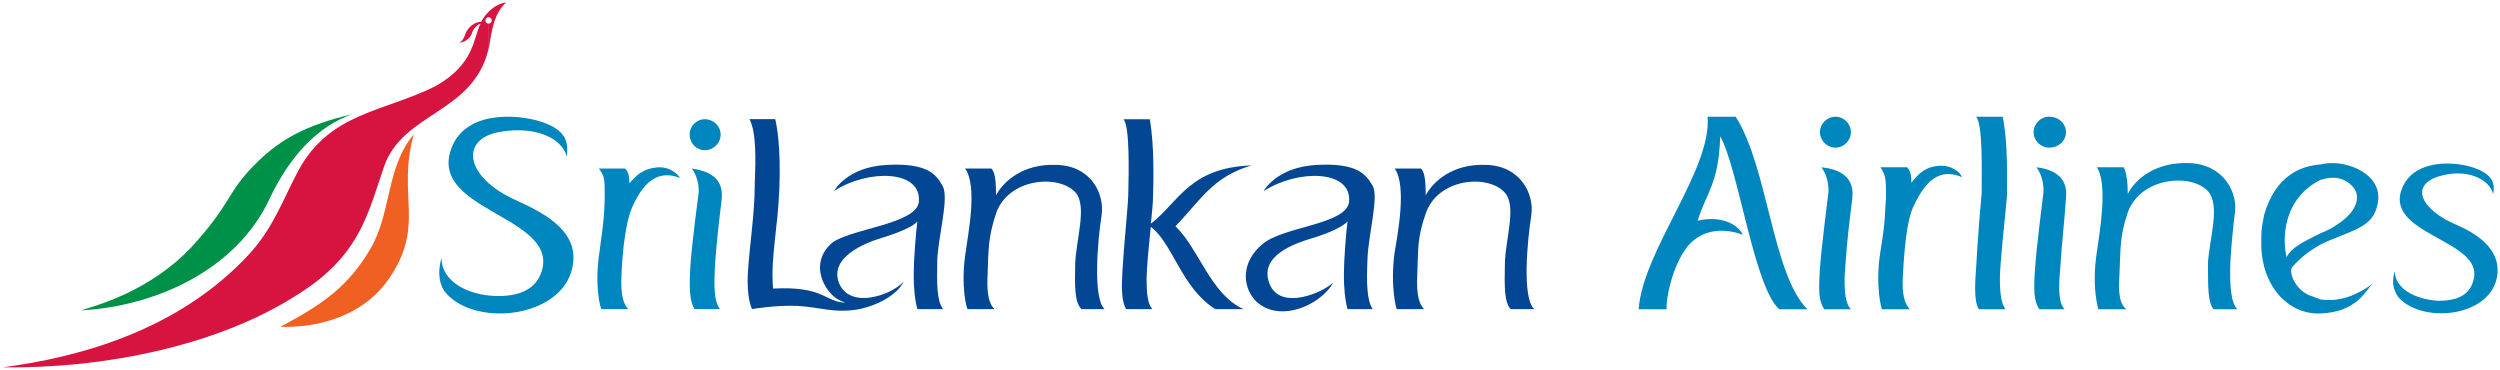 <svg width="527" height="78" viewBox="0 0 527 78" fill="none" xmlns="http://www.w3.org/2000/svg">
<path fill-rule="evenodd" clip-rule="evenodd" d="M17.07 65.431C33.18 64.551 49.89 56.671 56.76 42.041C61.07 32.871 67 26.611 74.28 24.051C64.44 26.411 59.32 29.311 54.6 33.821C47.59 40.491 49.28 42.451 40.11 52.351C31.22 61.591 20.17 64.421 17.07 65.431Z" fill="#009148"/>
<path fill-rule="evenodd" clip-rule="evenodd" d="M59.12 68.871C68.22 64.091 73.47 60.241 78.06 52.491C82.58 44.811 81.29 35.441 87.23 28.301C83.59 41.371 89.86 47.511 81.84 58.961C74.01 70.081 59.12 68.871 59.12 68.871Z" fill="#F06022"/>
<path fill-rule="evenodd" clip-rule="evenodd" d="M102.99 3.63C103.39 3.63 103.66 3.97 103.66 4.3C103.66 4.7 103.39 4.97 102.99 4.97V10.36C103.12 9.89 103.19 9.42 103.26 8.95C104 3.83 105.15 1.94 106.7 0.53C105.35 0.66 104 1.47 102.99 2.48V3.63ZM102.99 4.98C102.59 4.98 102.32 4.71 102.32 4.31C102.32 3.97 102.59 3.64 102.99 3.64V2.49C102.32 3.16 101.78 3.91 101.44 4.58C100.29 4.58 98.61 5.52 98 7.41C97.66 8.56 96.85 9.03 96.85 9.03C96.85 9.03 98.87 8.83 99.48 7.01C99.82 5.93 100.63 5.19 101.3 4.99C99.68 8.09 100.15 13.48 91.73 18.2C80.88 23.59 69.56 23.73 62.95 35.86C59.98 41.32 57.69 47.99 52.57 53.52C37.81 69.56 16.92 75.29 0.54 77.44C21.43 77.71 47.58 73.06 65.57 60.19C75.95 52.71 77.7 44.69 80.93 35.19C84.91 23.6 99.67 24 102.97 10.39V4.98H102.99Z" fill="#D71440"/>
<path fill-rule="evenodd" clip-rule="evenodd" d="M93.08 54.331C92.97 59.191 98.5 62.29 104.69 62.4C110.77 62.51 113.43 60.08 114.31 56.76C117.19 45.26 89.1 44.26 95.51 30.44C99.05 22.92 110.44 24.14 115.08 26.02C119.84 27.9 119.72 30.66 119.5 32.99C118.28 28.79 112.42 26.581 105.46 27.791C96.83 29.23 97.94 37.3 108.67 42.17C114.31 44.72 121.61 48.361 120.83 55.331C119.61 66.831 100.7 69.26 94.07 61.861C92.75 60.41 92.08 57.761 93.08 54.331Z" fill="#0086BE"/>
<path fill-rule="evenodd" clip-rule="evenodd" d="M126.249 35.53H131.779C132.659 36.3 132.659 37.85 132.659 38.63C134.099 37.08 135.309 35.64 138.299 35.31C141.289 34.98 142.829 36.75 143.389 37.52C139.849 36.19 136.199 36.75 133.109 44.05C131.999 46.81 131.229 52.23 131.009 57.98C130.789 62.29 131.449 64.17 132.449 65.17H126.809C126.589 65.17 125.259 60.3 126.369 53.11C127.359 46.03 127.359 45.04 127.469 41.94C127.469 38.07 127.579 37.3 126.249 35.53Z" fill="#0086BE"/>
<path fill-rule="evenodd" clip-rule="evenodd" d="M203.44 35.53H208.97C209.85 36.3 209.96 38.74 209.96 41.17C211.51 38.29 215.6 34.43 222.79 34.76C229.98 34.98 232.96 40.84 232.19 45.6C231.41 50.47 230.31 62.85 232.85 65.17H227.98C226.54 63.73 226.54 60.64 226.65 55.55C226.87 50.35 229.19 43.5 226.76 40.62C223.22 36.64 212.49 37.52 209.95 45.04C208.29 50.13 208.4 52.23 208.18 57.98C207.96 62.29 208.62 64.17 209.62 65.17H204C203.78 65.17 202.45 60.3 203.56 53.11C204.11 49.13 206.1 39.18 203.44 35.53Z" fill="#034693"/>
<path fill-rule="evenodd" clip-rule="evenodd" d="M294.01 35.53H299.54C300.43 36.3 300.54 38.74 300.54 41.17C302.09 38.29 306.18 34.43 313.37 34.76C320.45 34.98 323.55 40.84 322.77 45.6C322 50.47 320.78 62.85 323.43 65.17H318.45C317.12 63.73 317.12 60.64 317.23 55.55C317.34 50.35 319.77 43.5 317.23 40.62C313.69 36.64 303.07 37.52 300.53 45.04C298.76 50.13 298.98 52.23 298.76 57.98C298.54 62.29 299.21 64.17 300.2 65.17H294.45C294.34 65.17 293.01 60.3 294 53.11C294.67 49.13 296.56 39.18 294.01 35.53Z" fill="#034693"/>
<path fill-rule="evenodd" clip-rule="evenodd" d="M145.83 35.53C147.6 37.96 147.27 40.73 147.27 40.73C147.27 40.73 145.72 52.12 145.5 56.65C145.28 60.96 145.39 63.4 146.38 65.17H151.799C150.359 63.51 150.58 59.53 150.69 56.32C151.02 51.34 151.57 46.59 152.13 42.06C152.68 36.97 148.59 35.97 145.83 35.53Z" fill="#0086BE"/>
<path fill-rule="evenodd" clip-rule="evenodd" d="M148.59 25.131C150.36 25.131 151.91 26.571 151.91 28.341C151.91 30.221 150.36 31.661 148.59 31.661C146.82 31.661 145.38 30.221 145.38 28.341C145.39 26.571 146.82 25.131 148.59 25.131Z" fill="#0086BE"/>
<path fill-rule="evenodd" clip-rule="evenodd" d="M175.799 40.29C175.799 40.29 178.449 35.2 186.969 34.76C195.489 34.32 197.359 36.75 198.689 39.18C200.129 41.61 197.799 49.69 197.579 54.77C197.469 59.75 197.469 63.4 198.799 65.16H193.379C192.829 63.17 192.609 60.63 192.609 57.86C192.609 54.98 193.049 49.12 193.379 46.69C192.609 47.68 189.619 49.01 185.969 50.12C182.209 51.22 174.689 54.32 176.899 59.74C178.119 62.73 181.429 63.28 184.529 62.5C187.069 61.95 189.289 60.62 190.499 59.4C190.279 59.84 189.839 60.4 189.499 60.84C187.839 62.61 185.189 64.27 181.209 65.15C176.119 66.15 172.579 64.71 168.159 64.49C163.629 64.27 158.539 65.15 158.539 65.15C158.539 65.15 157.319 62.94 157.659 57.41C157.989 51.88 159.099 45.02 159.099 38.94C159.319 33.3 159.429 27.88 157.989 25.11H163.409C163.739 26.44 164.629 30.86 164.289 39.71C163.959 48.45 162.409 54.2 162.959 60.83C173.799 60.28 173.689 63.59 178.219 63.82C176.999 63.38 175.899 62.82 175.009 61.72C172.469 58.84 171.799 54.53 175.119 51.44C178.549 48.24 193.369 47.35 193.699 42.48C194.259 35.75 182.869 35.64 175.799 40.29Z" fill="#034693"/>
<path fill-rule="evenodd" clip-rule="evenodd" d="M266.37 40.291C266.37 40.291 269.02 35.201 277.65 34.761C286.16 34.321 287.93 36.751 289.37 39.181C290.7 41.611 288.38 49.691 288.26 54.771C288.04 59.751 288.15 63.401 289.37 65.161H284.06C283.51 63.171 283.29 60.631 283.29 57.861C283.29 54.981 283.73 49.121 284.06 46.691C283.18 47.681 280.3 49.121 276.54 50.231C272.89 51.341 265.37 53.881 267.58 59.741C269.79 65.601 278.86 61.731 281.07 59.521C278.3 64.601 269.02 68.361 264.37 63.061C261.94 60.181 261.61 55.211 266.14 51.451C270.56 47.691 283.94 47.361 284.39 42.491C284.94 35.751 273.55 35.641 266.37 40.291Z" fill="#034693"/>
<path fill-rule="evenodd" clip-rule="evenodd" d="M263.819 34.871C255.639 37.301 253.199 42.061 247.789 47.701C252.769 52.461 255.199 62.081 262.159 65.171H256.189C248.999 60.641 247.339 51.461 242.589 47.811C242.149 52.011 241.699 56.771 241.699 58.761C241.699 61.861 241.919 64.071 242.919 65.171H237.389C236.399 63.511 236.399 60.641 236.619 56.991C236.949 51.241 237.729 44.161 237.839 41.071C237.949 36.311 238.169 26.691 236.849 25.141H242.379C243.379 30.891 243.149 38.521 243.049 41.731C243.049 42.841 242.829 44.831 242.609 47.151C248.449 42.611 250.769 35.311 263.819 34.871Z" fill="#034693"/>
<path fill-rule="evenodd" clip-rule="evenodd" d="M504.83 57.191C504.83 60.751 508.98 63.12 514.01 63.41C518.76 63.41 520.82 61.641 521.42 58.971C523.79 50.381 501.58 49.491 506.61 39.121C509.57 33.191 518.46 34.081 522.02 35.571C525.87 37.051 525.87 39.12 525.57 40.891C524.68 37.63 519.94 35.571 514.6 37.041C507.79 38.821 510.16 44.151 517.86 47.41C522.01 49.191 527.05 52.451 526.45 57.781C525.56 66.671 511.04 68.451 505.71 62.811C504.83 61.641 503.94 59.861 504.83 57.191Z" fill="#0086BE"/>
<path fill-rule="evenodd" clip-rule="evenodd" d="M396.39 35.26H402.02C402.91 36.15 402.91 37.63 402.91 38.52C404.39 36.74 405.58 35.26 408.54 34.97C411.51 34.67 413.28 36.45 413.58 37.34C410.03 35.86 406.47 36.45 403.21 43.86C402.02 46.53 401.43 52.16 401.13 58.09C400.83 62.53 401.72 64.31 402.61 65.2H396.69C396.69 65.2 395.21 60.45 396.39 53.05C397.57 45.94 397.28 44.75 397.57 41.79C397.58 37.93 397.58 37.04 396.39 35.26Z" fill="#0086BE"/>
<path fill-rule="evenodd" clip-rule="evenodd" d="M442.02 35.26H447.65C448.24 36.15 448.54 38.52 448.54 40.89C450.02 37.93 454.17 34.08 461.58 34.38C468.69 34.67 471.95 40.6 471.06 45.34C470.47 50.38 468.99 62.82 471.66 65.2H466.62C465.44 63.72 465.44 60.75 465.44 55.42C465.74 50.38 468.11 43.27 465.44 40.3C461.89 36.45 451.22 37.34 448.55 44.75C446.77 50.08 447.07 52.16 446.77 58.09C446.47 62.53 447.07 64.31 448.25 65.2H442.33C442.33 65.2 440.85 60.45 442.03 53.05C442.61 48.9 444.39 38.82 442.02 35.26Z" fill="#0086BE"/>
<path fill-rule="evenodd" clip-rule="evenodd" d="M383.949 35.261C385.729 37.631 385.429 40.601 385.429 40.601C385.429 40.601 383.949 52.151 383.649 56.601C383.349 61.041 383.349 63.411 384.539 65.191H390.169C388.689 63.711 388.689 59.551 388.989 56.291C389.289 51.251 389.879 46.521 390.469 41.771C391.059 36.751 386.909 35.571 383.949 35.261Z" fill="#0086BE"/>
<path fill-rule="evenodd" clip-rule="evenodd" d="M429.279 35.261C431.059 37.631 430.759 40.601 430.759 40.601C430.759 40.601 429.279 52.151 428.989 56.601C428.689 61.041 428.689 63.411 429.879 65.191H435.209C433.729 63.711 434.019 59.551 434.319 56.291C434.619 51.251 435.209 46.521 435.509 41.771C436.089 36.751 431.949 35.571 429.279 35.261Z" fill="#0086BE"/>
<path fill-rule="evenodd" clip-rule="evenodd" d="M386.909 24.601C388.689 24.601 390.169 26.081 390.169 27.861C390.169 29.631 388.689 31.121 386.909 31.121C385.129 31.121 383.649 29.641 383.649 27.861C383.649 26.081 385.129 24.601 386.909 24.601Z" fill="#0086BE"/>
<path fill-rule="evenodd" clip-rule="evenodd" d="M431.949 24.601C434.019 24.601 435.509 26.081 435.509 27.861C435.509 29.631 434.029 31.121 431.949 31.121C430.169 31.121 428.689 29.641 428.689 27.861C428.689 26.081 430.169 24.601 431.949 24.601Z" fill="#0086BE"/>
<path fill-rule="evenodd" clip-rule="evenodd" d="M422.169 24.601C423.359 30.521 423.059 38.23 423.059 41.48C422.759 44.74 421.579 55.7 421.579 58.67C421.579 61.93 421.869 64 422.759 65.19H417.129C416.239 63.71 416.239 60.74 416.539 56.89C416.839 51.26 417.429 43.85 417.729 40.89C417.729 36.15 418.029 26.081 416.539 24.601H422.169Z" fill="#0086BE"/>
<path fill-rule="evenodd" clip-rule="evenodd" d="M345.43 65.19H351.35C351.05 64 352.24 56.291 355.8 51.851C359.65 47.401 364.98 48.59 367.36 49.48C366.47 47.401 362.91 45.331 357.88 46.52C359.66 40.6 362.32 38.81 362.62 28.741C366.47 35.56 369.73 60.44 375.06 65.19H380.99C373.58 57.78 372.69 35.261 365.88 24.601H359.96C360.84 35.861 346.32 52.75 345.43 65.19Z" fill="#0086BE"/>
<path fill-rule="evenodd" clip-rule="evenodd" d="M500.09 59.861C498.6 61.341 496.83 65.781 489.13 66.081V63.121C493.27 63.711 496.83 62.221 500.09 59.861ZM489.13 34.671C490.31 34.381 491.2 34.381 491.8 34.381C495.95 34.381 503.06 37.341 500.98 43.861C499.79 48.311 494.47 48.901 489.13 51.561V49.191C490.61 48.601 491.8 48.001 492.98 47.121C496.53 44.751 497.72 41.781 496.24 39.711C494.47 37.341 491.8 37.041 489.13 37.931V34.671ZM489.13 66.081C488.83 66.081 488.54 66.081 488.24 66.081C481.72 65.781 476.98 59.861 476.68 52.161V49.791C476.68 48.311 476.98 46.821 477.27 45.341C479.65 37.041 484.97 34.971 489.13 34.671V37.931C487.35 38.821 485.28 40.301 483.8 42.681C481.72 45.941 481.13 50.381 482.02 54.231C482.91 52.151 486.17 50.671 489.13 49.191V51.561C487.05 52.751 484.98 54.231 483.2 56.301C482.31 57.491 484.09 61.641 487.64 62.531C488.23 62.821 488.53 62.821 489.13 63.121V66.081Z" fill="#0086BE"/>
</svg>
